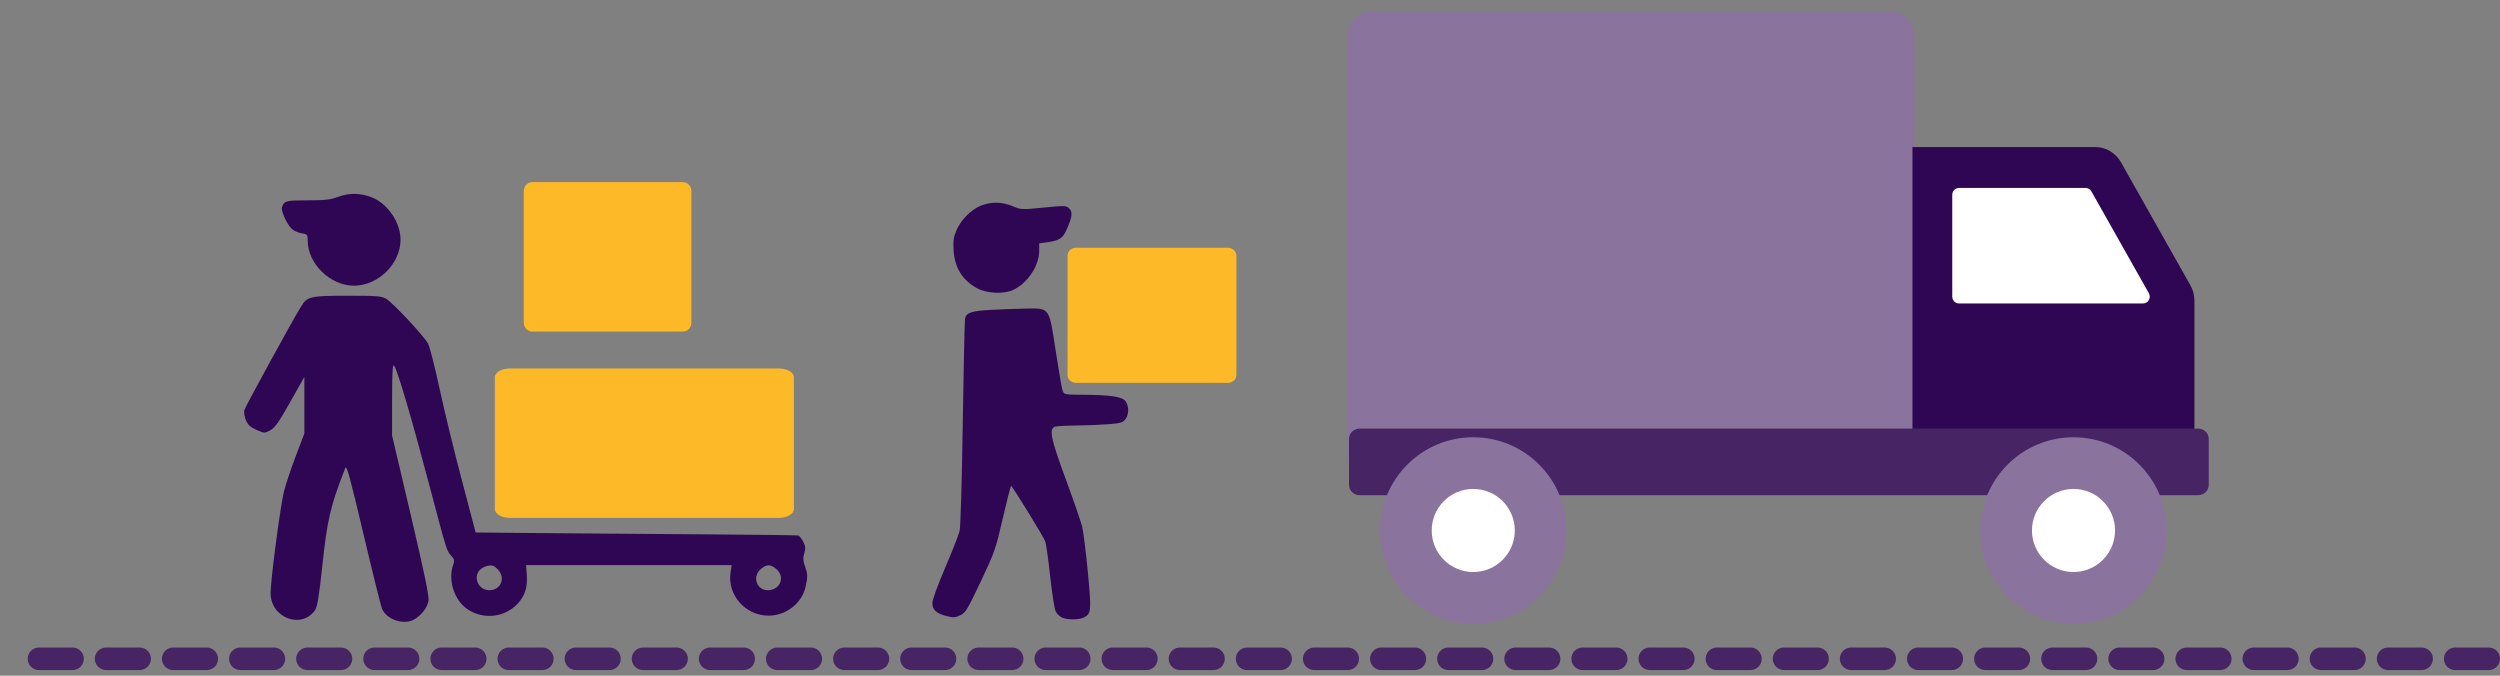 <?xml version="1.0" encoding="UTF-8"?> <svg xmlns="http://www.w3.org/2000/svg" width="222" height="60" viewBox="0 0 222 60" fill="none"><rect x="0" y="0" width="222" height="60" fill="#808080" stroke="none"/><path d="M170 41H119.685V3.179C119.685 1.976 120.621 1 121.775 1H167.911C169.064 1 170 1.976 170 3.179V41Z" fill="#8A739D"></path><path d="M169.826 13.058H186.054C186.999 13.058 187.873 13.575 188.347 14.415L194.508 25.335C194.743 25.751 194.866 26.223 194.866 26.703V41.016H169.826V13.058Z" fill="#2F0654"></path><path d="M190.819 26.038L185.716 16.993C185.61 16.807 185.416 16.691 185.206 16.691H173.95C173.625 16.691 173.361 16.962 173.361 17.297V26.342C173.361 26.676 173.625 26.947 173.95 26.947H190.309C190.764 26.948 191.047 26.442 190.819 26.038Z" fill="white"></path><path d="M195.178 43.976H120.751C120.222 43.976 119.793 43.571 119.793 43.071V38.961C119.793 38.462 120.222 38.057 120.751 38.057H195.177C195.707 38.057 196.135 38.462 196.135 38.961V43.071C196.136 43.571 195.707 43.976 195.178 43.976Z" fill="#472565"></path><path d="M184.127 55.384C188.698 55.384 192.404 51.678 192.404 47.107C192.404 42.536 188.698 38.83 184.127 38.83C179.556 38.83 175.85 42.536 175.85 47.107C175.85 51.678 179.556 55.384 184.127 55.384Z" fill="#8A739D"></path><path d="M184.128 50.796C182.094 50.796 180.438 49.141 180.438 47.106C180.438 45.072 182.093 43.417 184.128 43.417C186.162 43.417 187.817 45.072 187.817 47.106C187.817 49.141 186.162 50.796 184.128 50.796Z" fill="white"></path><path d="M130.825 55.383C135.396 55.383 139.101 51.678 139.101 47.107C139.101 42.536 135.396 38.83 130.825 38.83C126.253 38.83 122.548 42.536 122.548 47.107C122.548 51.678 126.253 55.383 130.825 55.383Z" fill="#8A739D"></path><path d="M130.825 50.796C132.863 50.796 134.514 49.144 134.514 47.107C134.514 45.069 132.863 43.417 130.825 43.417C128.787 43.417 127.136 45.069 127.136 47.107C127.136 49.144 128.787 50.796 130.825 50.796Z" fill="white"></path><path d="M94.795 33.289V22.71C94.795 22.318 95.131 22 95.545 22H109.045C109.459 22 109.795 22.318 109.795 22.71V33.289C109.795 33.682 109.459 34 109.045 34H95.545C95.131 34 94.795 33.682 94.795 33.289Z" fill="#FDB927"></path><path d="M221 58.5H1" stroke="#472565" stroke-width="2" stroke-linecap="round" stroke-dasharray="2.98 2.98"></path><path fill-rule="evenodd" clip-rule="evenodd" d="M87.087 18.269C86.211 18.625 85.304 19.554 84.918 20.488C84.673 21.081 84.628 21.412 84.68 22.238C84.776 23.788 85.472 24.9 86.788 25.607C87.634 26.061 89.11 26.131 89.943 25.755C91.223 25.177 92.279 23.612 92.282 22.289L92.283 21.611L92.942 21.519C94.089 21.36 94.373 21.177 94.729 20.365C95.224 19.24 95.272 18.814 94.94 18.502C94.675 18.252 94.551 18.248 92.672 18.433C90.719 18.626 90.671 18.623 89.922 18.308C88.983 17.911 88 17.898 87.087 18.269ZM87.98 27.515C86.286 27.605 85.804 27.768 85.695 28.287C85.659 28.464 85.568 32.644 85.493 37.576C85.413 42.878 85.298 46.794 85.212 47.155C85.131 47.492 84.556 48.956 83.933 50.41C83.267 51.966 82.799 53.254 82.795 53.542C82.787 54.153 83.147 54.48 84.081 54.714C84.673 54.862 84.837 54.85 85.28 54.631C85.749 54.4 85.905 54.142 87.088 51.644C88.333 49.013 88.407 48.801 89.048 46.027C89.414 44.442 89.745 43.145 89.784 43.146C89.893 43.147 92.665 47.655 92.821 48.086C92.898 48.297 93.094 49.692 93.256 51.186C93.419 52.68 93.636 54.073 93.74 54.282C93.843 54.49 94.092 54.738 94.292 54.833C94.749 55.05 95.772 55.057 96.217 54.845C96.91 54.517 96.932 54.282 96.599 50.78C96.43 49.007 96.203 47.199 96.094 46.761C95.986 46.324 95.334 44.436 94.645 42.566C93.287 38.878 93.121 38.048 93.706 37.884C93.878 37.836 94.736 37.791 95.614 37.783C96.492 37.775 97.763 37.724 98.439 37.67C99.498 37.586 99.703 37.526 99.931 37.233C100.267 36.8 100.269 36.041 99.935 35.611C99.63 35.217 98.594 35.068 96.062 35.054C94.575 35.045 94.492 35.029 94.368 34.719C94.296 34.54 94.02 32.962 93.754 31.212C93.148 27.226 93.248 27.367 91.061 27.404C90.244 27.418 88.858 27.468 87.98 27.515Z" fill="#2F0654"></path><path fill-rule="evenodd" clip-rule="evenodd" d="M32.976 17.509C34.41 18.055 35.568 19.741 35.568 21.282C35.568 23.419 33.592 25.369 31.426 25.369C29.332 25.369 27.325 23.414 27.325 21.374C27.325 20.824 27.301 20.797 26.755 20.71C26.441 20.66 26.04 20.468 25.865 20.282C25.433 19.826 24.935 18.691 25.039 18.399C25.243 17.828 25.384 17.791 27.306 17.79C28.836 17.79 29.35 17.733 29.987 17.493C30.976 17.121 31.971 17.126 32.976 17.509ZM34.299 26.536C34.911 26.906 37.673 29.869 38.016 30.524C38.166 30.812 38.622 32.595 39.028 34.486C39.434 36.377 40.322 40.031 41.002 42.605L42.238 47.285L50.481 47.36C55.014 47.401 70.808 47.488 70.912 47.555C71.016 47.621 71.209 47.883 71.341 48.136C71.534 48.507 71.549 48.701 71.419 49.13C71.295 49.542 71.307 49.8 71.472 50.258C71.733 50.986 71.74 51.164 71.539 52.091C71.221 53.563 69.809 54.67 68.251 54.67C66.189 54.67 64.571 52.834 64.873 50.837L64.972 50.183H49.843H46.715L46.779 51.059C46.856 52.117 46.63 52.859 46.021 53.547C44.863 54.854 42.867 55.073 41.441 54.049C40.324 53.247 39.775 51.497 40.232 50.196C40.376 49.787 40.358 49.673 40.105 49.394C39.654 48.897 39.713 49.085 38.131 43.106C36.51 36.98 35.253 32.723 34.987 32.46C34.863 32.336 34.819 33.12 34.818 35.48L34.816 38.667L36.483 45.763C37.719 51.029 38.124 52.992 38.052 53.374C37.936 53.986 37.358 54.709 36.725 55.034C35.784 55.516 34.319 55.002 33.921 54.049C33.818 53.802 33.074 50.808 32.269 47.396C31.068 42.307 30.779 41.26 30.66 41.565C29.333 44.949 29.06 46.116 28.616 50.303C28.355 52.761 28.177 53.873 28.003 54.136C26.823 55.922 24.028 54.889 24.028 52.667C24.028 51.52 24.9 44.895 25.217 43.633C25.372 43.014 25.843 41.604 26.263 40.501L27.026 38.494V35.982V33.47L25.773 35.697C24.776 37.468 24.415 37.982 24.007 38.205C23.5 38.483 23.485 38.483 22.782 38.175C22.234 37.934 22.016 37.736 21.839 37.315C21.712 37.014 21.648 36.613 21.695 36.423C21.772 36.12 25.97 28.453 26.754 27.185C27.284 26.327 27.583 26.26 30.877 26.261C33.498 26.261 33.898 26.293 34.299 26.536ZM67.56 50.531C66.775 51.2 67.177 52.412 68.182 52.412C69.279 52.412 69.757 51.226 68.94 50.53C68.426 50.091 68.075 50.092 67.56 50.531ZM42.575 50.646C41.996 51.337 42.527 52.412 43.448 52.412C44.5 52.412 44.936 51.285 44.176 50.531C43.866 50.224 43.699 50.167 43.314 50.241C43.052 50.291 42.719 50.473 42.575 50.646Z" fill="#2F0654"></path><path d="M70.498 45.2V33.505C70.498 33.071 69.904 32.72 69.17 32.72H45.27C44.536 32.72 43.942 33.071 43.942 33.505V45.2C43.942 45.634 44.536 45.986 45.27 45.986H69.17C69.904 45.986 70.498 45.634 70.498 45.2Z" fill="#FDB927"></path><path d="M61.395 28.657V16.962C61.395 16.528 61.061 16.176 60.65 16.176H47.255C46.844 16.176 46.511 16.528 46.511 16.962V28.657C46.511 29.091 46.844 29.442 47.255 29.442H60.65C61.061 29.442 61.395 29.091 61.395 28.657Z" fill="#FDB927"></path></svg> 